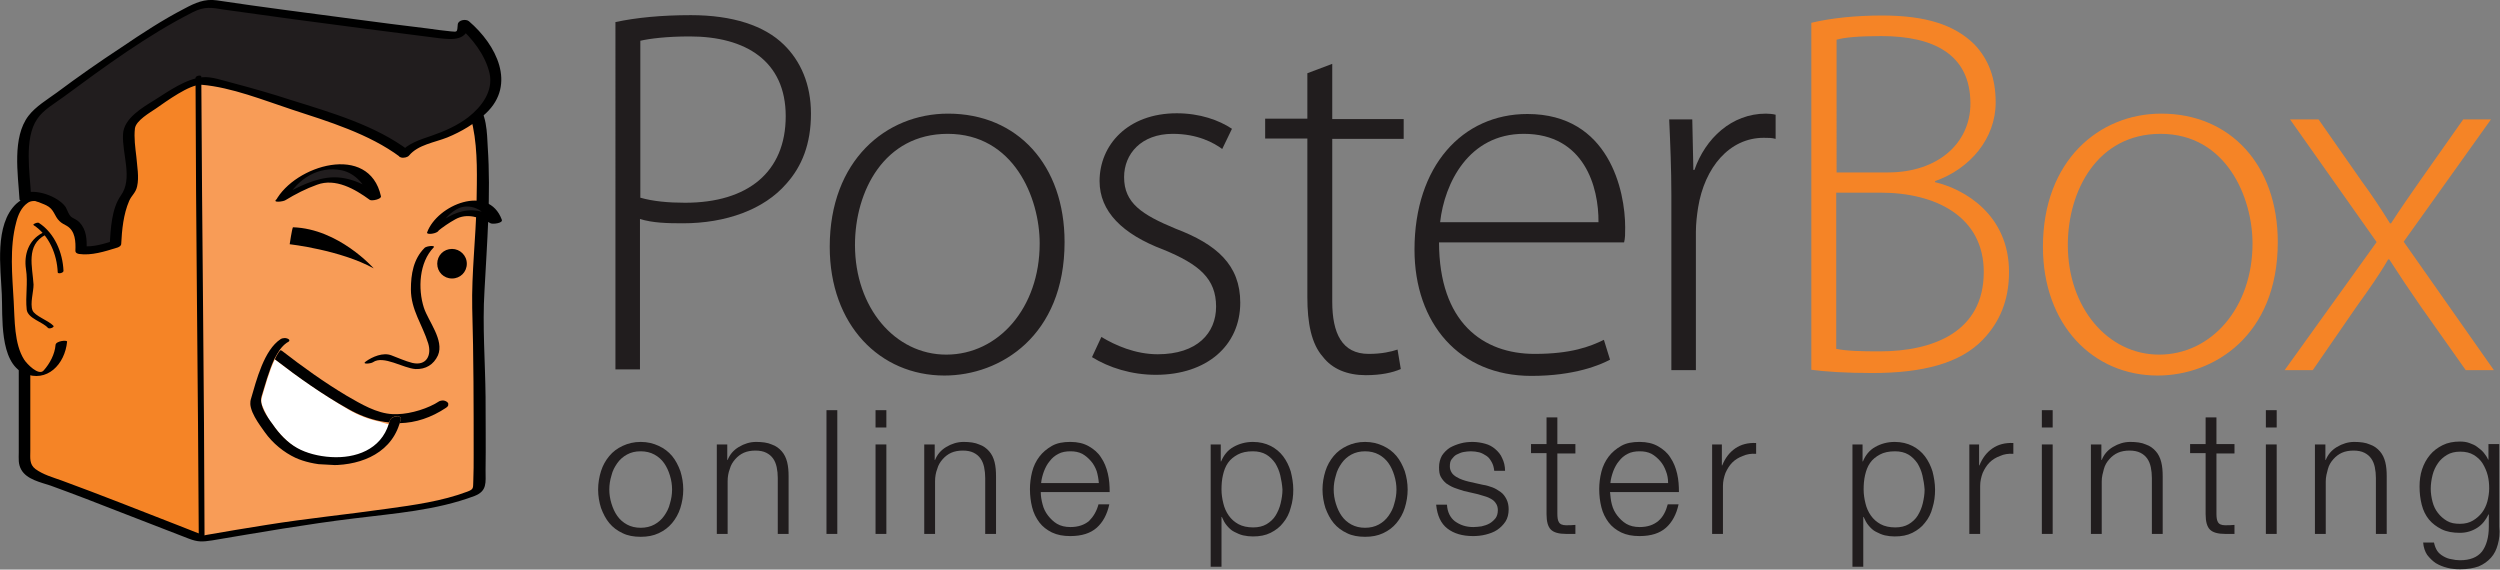 <?xml version="1.0" encoding="utf-8"?>
<!-- Generator: Adobe Illustrator 18.0.0, SVG Export Plug-In . SVG Version: 6.00 Build 0)  -->
<!DOCTYPE svg PUBLIC "-//W3C//DTD SVG 1.1//EN" "http://www.w3.org/Graphics/SVG/1.1/DTD/svg11.dtd">
<svg version="1.1" id="Layer_1" xmlns="http://www.w3.org/2000/svg" xmlns:xlink="http://www.w3.org/1999/xlink" x="0px" y="0px"
	 viewBox="0 0 693 157.9" enable-background="new 0 0 693 157.9" xml:space="preserve">
<rect x="0" y="0" width="693" height="157.9" fill="#808080" stroke="none"/>
<path fill="#F89C57" d="M55.5,19.9c0,0-0.7,129.5,0.3,129.5c3.2-0.5,32.1-5.2,34.7-5.5c2.6-0.2,40.5-4.3,42.3-9.3
	c0.9-3.7,0.2-41.6,0-45.5c-0.2-3.9,0.4-28.9,1.1-32.1c0.6-3.2-0.1-25.7-3.5-27.8C126.9,27.3,55.5,19.9,55.5,19.9"/>
<path fill="#F58426" d="M55.8,149.4c0,0-0.5-36.8-0.5-55c0-18.2,0-82.4,0-82.4L12.8,44.7c0,0-5.2,9.3-5.2,9.9
	c0,0.6-0.4,9.2-0.8,10.8c-0.5,1.5,0.6,64.1,0.6,64.1s7.1,5,10.6,5.6C21.5,135.8,55.8,149.4,55.8,149.4"/>
<path d="M5.2,65.6c0,19.9,0,39.9,0,59.8c0,1.8-0.2,3.2,0.7,4.8c1.5,2.7,5.4,3.5,8.1,4.4c6.6,2.4,13.1,4.9,19.7,7.5
	c6.2,2.4,12.4,4.8,18.6,7.2c2.6,1,3.8,0.9,6.5,0.5c13.1-2.2,26.2-4.5,39.4-6.1c11.2-1.4,22.6-2.2,33.3-6.2c3.6-1.4,3.1-3.7,3.1-7.1
	c0.1-6.8,0-13.6,0-20.4c-0.1-9.8-0.9-19.7-0.3-29.4c0.7-13.3,1.8-26.6,0.9-39.9c-0.2-3.5-0.2-9.9-3.5-12.1c-3-2-7.8-2.5-11.2-3.3
	c-14.3-3.5-28.8-6.2-43.2-9c-5.3-1-10.7-2-16-3c-1.9-0.4-4-1.2-5.7,0.2C44.2,22.2,32.9,31,21.6,39.9C17,43.4,12.4,47,7.8,50.6
	c-1.3,1-1.1,3-1.3,4.5C6.1,58.6,5.7,62.1,5.2,65.6c-0.2,1.3,3.1,0.7,3.2-0.4c0.4-3.2,0.8-6.4,1.2-9.7c0.2-1.5,0.4-2.9,0.6-4.4
	c-0.1,0.6-0.2,0.3,0.5-0.2c5.1-4,10.3-8,15.4-12c10.7-8.4,21.4-16.8,32.2-25.2c-0.8,0.2-1.5,0.4-2.3,0.6c22.9,4.2,46.1,8,68.5,14.2
	c4.2,1.2,5.7,2,6.6,6.6c1.4,6.9,1.1,14.3,1,21.3c-0.2,9.6-1.4,19.3-1.2,29c0.4,13.6,0.4,27.1,0.4,40.7c0,2.4,0,4.8-0.1,7.2
	c-0.1,2,0.2,2.3-1.7,3c-6.9,2.6-14.7,3.7-22,4.7c-11.2,1.6-22.4,2.7-33.6,4.5c-5.6,0.9-11.2,1.8-16.8,2.8c-2.1,0.4,0.8,0.6-0.9,0
	c-2.2-0.9-4.4-1.7-6.6-2.6c-10.8-4.2-21.6-8.5-32.5-12.5c-2.5-0.9-5.1-1.6-7.3-3.2c-1.7-1.3-1.4-3.1-1.4-5c0-2,0-4.1,0-6.1
	c0-17.9,0-35.8,0-53.7C8.4,63.9,5.2,64.5,5.2,65.6"/>
<path d="M103.4,100.4c2.9-2,8.4,1.7,11.8,1.9c2.8,0.1,5-1.2,6.2-3.8c1.8-4.2-2.7-9.5-3.9-13.2c-1.7-5.3-1.3-12.6,2.7-16.7
	c0.6-0.7-2-0.4-2.5,0.1c-3.1,3.1-3.8,7.3-3.8,11.5c0,5.7,3.2,9.8,4.8,15c1,3.3-0.5,6.3-4.4,5.4c-2-0.5-3.9-1.4-5.8-2.1
	c-2.3-0.9-5.3,0.4-7.1,1.7C100.1,101.1,102.9,100.8,103.4,100.4"/>
<path fill="#F58426" d="M16.8,57.2c0,0-3.7-2.2-6.5-2.3C4.8,54.8,1.1,60,1.9,76.7c0.8,16.7,0.6,26.8,9.7,27c2.6-0.2,5.4-6.3,5.4-8.5
	"/>
<path d="M18.3,56.7c-4.1-2.3-9.9-3.8-13.8-0.2c-6.1,5.8-4.3,17.8-4,25.1c0.3,5.9-0.8,18.8,6.2,21.9c6.3,2.7,11.3-2.5,11.9-8.8
	c0-0.5-3.1-0.2-3.2,0.9c-0.2,2.6-1.6,5.2-3.3,7.1c-1.4,1.6-4.7-1.9-5.4-3c-2.8-4.4-2.6-11.1-2.9-16.1c-0.4-7.3-1.2-14.9,0.7-22
	c0.5-2,1.4-4.1,3.1-5.3c2-1.6,5.8,0.5,7.7,1.6C16.1,58.3,18.8,57,18.3,56.7"/>
<path d="M103.6,74.4c0,0-9.7-11-22.4-11.4c-0.3,0.6-0.9,4.7-0.9,4.7S94.4,69.3,103.6,74.4"/>
<path d="M129.4,73.1c0,2.3-1.8,4.1-4.1,4.1c-2.3,0-4.1-1.8-4.1-4.1c0-2.3,1.8-4.1,4.1-4.1C127.5,69,129.4,70.8,129.4,73.1"/>
<path fill="#211D1E" d="M77.9,55.5c0,0,9.8-6.1,15-5.6c5.2,0.5,11.1,5,11.1,5s-1.7-8.6-11.5-8.6C82.6,46.3,77.9,55.5,77.9,55.5"/>
<path d="M79.1,55.5c2.8-1.7,5.7-3.2,8.8-4.3c5.1-1.9,10.5,1.2,14.6,4.2c0.5,0.4,3.3-0.2,3.1-1c-3.3-14.9-23.9-8.6-29.2,1.3
	c-0.2,0.4,2.7,0.2,3.1-0.6c3-5.5,8.8-9.2,15.2-7.9c3.8,0.8,6.9,4.3,7.7,8c1-0.3,2.1-0.6,3.1-1c-4.3-3.2-9.4-5.7-14.9-4.9
	c-4.9,0.7-9.8,3.4-13.9,5.9C75.3,56.3,78.5,55.9,79.1,55.5"/>
<path fill="#211D1E" d="M120,64c0,0,6-5,9.6-5.1c3.6-0.1,7.9,2.4,7.9,2.4s-2-5.7-8.6-4.8C122.3,57.4,120,64,120,64"/>
<path d="M121.2,64.2c1.6-1.3,3.2-2.4,5-3.4c3.2-1.8,6.8-0.6,9.8,1.1c0.5,0.3,3.5,0,3.1-1c-3.7-10-17.9-4.1-20.7,3.5
	c-0.3,0.8,2.8,0.4,3.2-0.5c0.9-2.5,2.7-4.6,5-5.9c3.5-2,8,0.2,9.3,3.8c1-0.3,2.1-0.7,3.1-1c-3.4-1.8-7.1-3.1-10.9-2.2
	c-3.4,0.8-6.7,3.2-9.3,5.4C117.4,65,120.6,64.7,121.2,64.2"/>
<path fill="#211D1E" d="M112.1,42.8c0,0,2-2.6,6.3-3.8c4.4-1.2,26.8-8.9,16.5-25c-2.4-4.2-6.3-7.5-6.3-7.5s-0.3,3.4-2.3,3.4
	c-2,0-62.9-8-68.3-9c-5.4-1-47,28.9-48.4,30.9c-1.4,2-3.8,3.2-2.6,22.8c1-0.8,9.7,0.4,10.9,5.9c1,1.2,5.2,1.2,4.6,8.7
	c2.2,0.6,9.5-1.6,9.5-1.6s0.6-11.5,3.4-13.7c2.8-2.2-0.4-14.3,0.4-18.2c0.8-4,16.5-12.9,20.2-13.3C58.2,22.1,100.2,33.4,112.1,42.8"
	/>
<path d="M113.4,43.1c2.5-3,7.1-3.6,10.6-5c3.9-1.6,7.6-3.8,10.7-6.7c8.5-8,2.9-19-4.7-25.5c-0.8-0.7-2.9-0.4-3.1,0.8
	c-0.2,2.2,0,2.2-1.9,2c-2.1-0.2-4.3-0.5-6.4-0.8c-6.8-0.8-13.6-1.7-20.4-2.6C85.5,3.6,72.7,2,60.1,0.1c-3.4-0.5-6,0.7-9,2.3
	c-6,3.1-11.8,6.9-17.4,10.7c-6.1,4-12.1,8.2-18,12.6c-2.6,1.9-5.8,3.8-7.8,6.4c-4.6,6-2.9,16.2-2.5,23.1c0.1,0.9,1.8,0.6,2.3,0.4
	c1.1-0.6,4.1,0.9,5.1,1.3c2.3,1.1,2.2,3,3.7,4.4c0.6,0.6,1.3,0.9,2,1.3c2.4,1.4,2.5,4.4,2.4,6.9c0,0.6,0.5,0.8,1,0.9
	c3.4,0.5,7.2-0.7,10.4-1.7c0.5-0.1,1.3-0.5,1.3-1.1c0.2-3.9,0.6-8.2,2.2-11.9c0.7-1.6,1.8-2.2,2.2-4c0.6-2.6,0-5.6-0.2-8.2
	c-0.3-2.6-0.7-5.3-0.4-7.9c0.3-2.2,4.2-4.4,5.8-5.5c2.9-2,9.4-6.8,12.7-6.6c8.3,0.7,17.2,4.3,25.1,6.9c10.1,3.3,21.3,6.7,29.9,13.1
	c1,0.8,3.9-0.7,2.5-1.7c-9.2-7-21.6-10.6-32.5-14c-5.5-1.8-11.1-3.4-16.8-4.9c-2.4-0.6-5.4-1.7-7.9-1.5c-4.6,0.4-9.5,3.9-13.3,6.3
	c-3.4,2.1-8.6,5.1-8.8,9.5c-0.3,5.5,2.8,12.3-0.6,17c-2.6,3.7-2.8,9.2-3.1,13.6c0.4-0.4,0.9-0.7,1.3-1.1c-2.7,0.8-5.9,1.9-8.7,1.5
	c0.3,0.3,0.7,0.6,1,0.9c0.1-2.7,0-5.4-2-7.5c-0.6-0.6-1.3-0.9-2-1.3c-0.9-0.5-1.3-2-1.8-2.9c-2.1-3-8.5-5.3-11.9-3.7
	c0.8,0.1,1.5,0.3,2.3,0.4c-0.3-6-2-15.7,1.7-21.1c1.7-2.6,5-4.4,7.4-6.2c11.4-8.4,23.1-17,35.7-23.4c3.4-1.7,5.2-1.3,8.9-0.7
	c6.3,0.9,12.5,1.7,18.8,2.6c13.6,1.8,27.1,3.6,40.7,5.3c3.7,0.4,7.8,0.8,8.3-4.2c-1,0.3-2.1,0.5-3.1,0.8c3.9,3.4,7.5,8,8.7,13.1
	c1.1,5-2.2,9.3-5.9,12.2c-3,2.3-6.6,3.9-10.1,5.1c-3.2,1.1-6.6,2.1-8.9,4.8C109.6,43.9,112.6,44.1,113.4,43.1"/>
<g>
	<defs>
		<polyline id="SVGID_1_" points="68.8,127.6 70.1,93.2 124.9,96.2 123.5,130.6 68.8,127.6 		"/>
	</defs>
	<clipPath id="SVGID_2_">
		<use xlink:href="#SVGID_1_"  overflow="visible"/>
	</clipPath>
	<path clip-path="url(#SVGID_2_)" fill="#FFFFFF" d="M111,117.2l-0.2,0.1l-0.1,0.2C110.9,117.3,111,117.2,111,117.2 M76.2,99.6
		c-1.6,3.3-2.7,7.5-3.6,10.5c-0.2,0.7-0.2,1.4,0,2.1c0.4,0.9,0.9,2.1,1.8,3.8c0.4,0.6,0.8,1.2,1.2,1.7c1.9,2.7,4.2,5.1,6.9,6.7
		c2.5,1.4,5.9,2.3,9.4,2.5c6.7,0.4,13.8-2,16-9.3c-0.8-0.1-1.7-0.4-2.6-0.7c-2.9-0.6-5.8-1.7-8.6-3.3
		C89.6,109.4,82.8,104.7,76.2,99.6"/>
	<path clip-path="url(#SVGID_2_)" d="M77.7,97.1c-0.6,0.7-1.1,1.6-1.5,2.5c6.6,5.1,13.4,9.9,20.4,13.8c2.8,1.6,5.7,2.7,8.6,3.3
		c0.9,0.2,1.8,0.3,2.7,0.4c0.1-0.2,0.1-0.4,0.2-0.6c0.2-0.7,1.3-1.2,2.1-1.1c0.6,0,1,0.3,0.9,0.9c-0.1,0.3-0.2,0.6-0.3,1
		c4.4-0.1,8.7-1.5,12.9-4.3c1.3-0.9,0.3-1.9-0.9-2c-0.4,0-0.7,0.1-1,0.2c-3,2-7.8,3.5-11.6,3.6c-0.5,0-0.9,0-1.3,0
		c-4.5-0.2-8.8-2.8-12.8-5.1c-6.2-3.7-12.2-8-18-12.5C78,97.2,77.9,97.1,77.7,97.1"/>
	<path clip-path="url(#SVGID_2_)" d="M79,93.7c-0.4,0-0.9,0.1-1.2,0.3c-4.6,3-6.7,11.3-8.3,16.8c-0.8,2.8,2.5,7,3.9,9
		c2.2,3.1,5.3,5.6,8.5,7.1c2.4,1.1,5.5,1.8,8.7,2c8.1,0.4,17.3-2.5,20.1-11.3l0.1-0.2l0-0.1c0.1-0.3,0.2-0.6,0.3-1
		c0.1-0.6-0.3-0.8-0.9-0.9c-0.8,0-1.9,0.4-2.1,1.1c0,0.2-0.1,0.4-0.2,0.6c0,0.1-0.1,0.2-0.1,0.3c-2.2,7.3-9.3,9.7-16,9.3
		c-3.5-0.2-6.9-1.1-9.4-2.5c-2.7-1.5-5-3.9-6.9-6.7c-0.4-0.5-0.8-1.1-1.2-1.7c-0.8-1.2-1.5-2.5-1.8-3.8c-0.2-0.7-0.2-1.4,0-2.1
		c0.9-2.9,2-7.1,3.6-10.5c0.5-0.9,1-1.8,1.5-2.5c0.6-0.8,1.2-1.4,1.9-1.9C80.9,94.4,80,93.8,79,93.7"/>
</g>
<path fill="#211D1E" d="M55,21.4c0,0,0.3,87.3,0.5,90.4c0.3,3.1,0.4,37.6,0.4,37.6"/>
<path d="M54.2,21.6c0.1,42.5,0.7,85,0.9,127.5c0,0.2,0,0.3,0,0.5c0,0.5,1.6,0.2,1.6-0.4c-0.1-42.6-0.7-85.2-0.9-127.8l0-0.2
	C55.7,20.7,54.2,21,54.2,21.6"/>
<path fill="#F58426" d="M16.8,75.3c0,0-0.4-9.4-6.8-13.2"/>
<path d="M17.6,75.1c-0.2-5.1-2.5-10.5-6.8-13.3c-0.4-0.3-1.9,0.4-1.5,0.6c4.3,2.8,6.5,8.1,6.7,13.1C16,76,17.6,75.7,17.6,75.1"/>
<path fill="#F58426" d="M12.2,64.9c0,0-5.7,2.8-4.2,9.5c1.5,6.8-0.7,11.8,0.7,12.5c1.5,0.7,4.4,2.4,5.3,3.7"/>
<path d="M11.7,64.6c-3.8,2-5.1,6-4.5,10c0.6,3.8-0.2,7.5,0.2,11.2c0.3,2.5,4.4,3.4,5.9,5.1c0.4,0.4,1.9-0.2,1.5-0.6
	C13.4,88.8,9.6,87.6,9,86c-0.7-1.9,0.3-5.1,0.3-7.1C9,73.9,7.1,68,12.6,65.1C13.6,64.6,12.2,64.4,11.7,64.6"/>
<g>
	<path fill="#211D1E" d="M170.7,6.1c5.6-1.2,12.6-1.9,20.8-1.9c11.6,0,20.4,2.9,25.8,8.2c4.6,4.5,7.5,10.9,7.5,19.1
		c0,8.4-2.5,14.6-6.8,19.4c-6.2,7.2-16.8,11-28.7,11c-4.3,0-8.4-0.1-11.9-1.2v41.7h-6.8V6.1z M177.5,54.8c3.5,1,7.7,1.4,12.4,1.4
		c17.4,0,27.9-8.5,27.9-24c0-15.3-11.1-22.1-26.6-22.1c-6.4,0-11.1,0.6-13.7,1.2V54.8z"/>
	<path fill="#211D1E" d="M295.1,67.1c0,26-17.8,37-33.3,37c-17.9,0-31.8-14-31.8-35.7c0-23.9,15.6-36.9,32.8-36.9
		C282.1,31.5,295.1,45.8,295.1,67.1z M237,67.9c0,17.4,11.1,30.4,25.3,30.4c14.5,0,25.9-13,25.9-30.8c0-12.7-7.2-30.4-25.5-30.4
		C245.1,37.1,237,53,237,67.9z"/>
	<path fill="#211D1E" d="M305.3,93.4c3.8,2.3,9.4,4.8,15.6,4.8c11,0,16.2-5.9,16.2-13.2c0-7.7-4.6-11.7-14.6-15.8
		c-11.4-4.3-17.7-10.6-17.7-19c0-10,7.8-18.8,21.4-18.8c6.4,0,11.7,1.9,15.3,4.3l-2.7,5.6c-2.3-1.7-6.8-4.2-13.7-4.2
		c-8.8,0-13.5,5.6-13.5,12c0,7.2,4.9,10.4,14.3,14.3c11.3,4.3,17.9,10,17.9,20.5c0,11.9-9.3,20-23.4,20c-6.8,0-13-2-17.7-4.9
		L305.3,93.4z"/>
	<path fill="#211D1E" d="M369.3,17.7v15.3h19.8v5.5h-19.8v45.1c0,8.8,2.7,14.5,10.1,14.5c3.6,0,6.2-0.6,8-1.2l0.9,5.4
		c-2.3,1-5.5,1.7-9.7,1.7c-5.1,0-9.3-1.7-11.9-5.1c-3.2-3.6-4.3-9.4-4.3-16.5v-44h-11.7v-5.5h11.7V20.3L369.3,17.7z"/>
	<path fill="#211D1E" d="M398.9,67.1c0,22.3,12.2,31,26.5,31c10.1,0,15.3-2,19.2-3.9l1.7,5.5c-2.6,1.4-9.7,4.5-21.8,4.5
		c-20,0-32.4-14.6-32.4-35c0-23.2,13.3-37.6,31.3-37.6c22.7,0,27.1,21.4,27.1,31.4c0,1.9,0,3-0.3,4.2H398.9z M443.1,61.6
		c0.1-9.7-3.9-24.5-20.7-24.5c-15.3,0-22,13.7-23.2,24.5H443.1z"/>
	<path fill="#211D1E" d="M463.3,53.9c0-6.9-0.3-14.2-0.6-20.8h6.4l0.3,14h0.3c3-8.7,10.3-15.6,19.8-15.6c0.9,0,1.9,0.1,2.7,0.3v6.7
		c-1-0.3-2-0.3-3.3-0.3c-9.5,0-16.4,8.2-18.2,19.4c-0.3,2-0.6,4.3-0.6,6.7v38.3h-6.8V53.9z"/>
	<path fill="#F58426" d="M502.2,6.3c5.4-1.3,12.3-2,19.5-2c12.2,0,20.1,2.6,25.6,8c3.9,4.1,5.9,9.3,5.9,16.1
		c0,10-7.1,18.4-16.8,21.8v0.3c8.1,1.9,20.5,9,20.5,24.9c0,8-2.7,14-7.2,18.7c-6.4,6.7-16.9,9.3-30.7,9.3c-7.5,0-13.2-0.4-16.9-0.9
		V6.3z M509,47.8h14.3c14,0,22.9-8.2,22.9-19.1c0-13.7-10.3-18.7-24.7-18.7c-6.5,0-10.3,0.4-12.4,1V47.8z M509,96.7
		c2.9,0.6,6.9,0.7,12,0.7c14.9,0,28.9-5.4,28.9-22c0-15.3-13.2-22-28.7-22H509V96.7z"/>
	<path fill="#F58426" d="M631.4,67.1c0,26-17.8,37-33.3,37c-17.9,0-31.8-14-31.8-35.7c0-23.9,15.6-36.9,32.8-36.9
		C618.3,31.5,631.4,45.8,631.4,67.1z M573.2,67.9c0,17.4,11.1,30.4,25.3,30.4c14.5,0,25.9-13,25.9-30.8c0-12.7-7.2-30.4-25.5-30.4
		C581.3,37.1,573.2,53,573.2,67.9z"/>
	<path fill="#F58426" d="M642.7,33.1L654.5,50c3,4.1,5.4,7.7,8,11.9h0.3c2.7-4.2,5.4-8,8.1-11.9l11.9-16.9h7.7l-24.2,33.9l25,35.6
		h-7.8L671,84.9c-3-4.3-5.8-8.5-8.7-13h-0.3c-2.6,4.5-5.4,8.4-8.7,13l-12.2,17.7h-7.8l25.5-35.5l-24-34H642.7z"/>
</g>
<g>
	<path fill="#211D1E" d="M182.6,123.6c1.5,0.7,2.7,1.6,3.7,2.8c1,1.2,1.7,2.6,2.3,4.2c0.5,1.6,0.8,3.3,0.8,5.1
		c0,1.8-0.3,3.5-0.8,5.1c-0.5,1.6-1.3,3-2.3,4.2c-1,1.2-2.2,2.1-3.7,2.8c-1.5,0.7-3.1,1-5,1c-1.9,0-3.6-0.3-5-1
		c-1.5-0.7-2.7-1.6-3.7-2.8c-1-1.2-1.7-2.6-2.3-4.2c-0.5-1.6-0.8-3.3-0.8-5.1c0-1.8,0.3-3.5,0.8-5.1c0.5-1.6,1.3-3,2.3-4.2
		c1-1.2,2.2-2.1,3.7-2.8c1.5-0.7,3.1-1.1,5-1.1C179.5,122.5,181.1,122.9,182.6,123.6z M173.8,126c-1.1,0.6-2,1.4-2.7,2.4
		c-0.7,1-1.3,2.1-1.6,3.4c-0.4,1.3-0.6,2.6-0.6,3.9c0,1.3,0.2,2.6,0.6,3.9c0.4,1.3,0.9,2.4,1.6,3.4c0.7,1,1.6,1.8,2.7,2.4
		c1.1,0.6,2.4,0.9,3.8,0.9c1.4,0,2.7-0.3,3.8-0.9c1.1-0.6,2-1.4,2.7-2.4c0.7-1,1.3-2.1,1.6-3.4c0.4-1.3,0.6-2.6,0.6-3.9
		c0-1.3-0.2-2.6-0.6-3.9c-0.4-1.3-0.9-2.4-1.6-3.4c-0.7-1-1.6-1.8-2.7-2.4c-1.1-0.6-2.4-0.9-3.8-0.9
		C176.1,125.1,174.9,125.4,173.8,126z"/>
	<path fill="#211D1E" d="M201.6,123.2v4.3h0.1c0.6-1.5,1.6-2.7,3.1-3.6c1.5-0.9,3.1-1.4,4.8-1.4c1.7,0,3.2,0.2,4.3,0.7
		c1.2,0.4,2.1,1.1,2.8,1.9c0.7,0.8,1.2,1.8,1.5,3c0.3,1.2,0.4,2.5,0.4,4V148h-3v-15.5c0-1.1-0.1-2-0.3-3c-0.2-0.9-0.5-1.7-1-2.4
		c-0.5-0.7-1.1-1.2-1.9-1.6c-0.8-0.4-1.8-0.6-3-0.6c-1.2,0-2.3,0.2-3.2,0.6c-0.9,0.4-1.7,1-2.4,1.8c-0.7,0.8-1.2,1.6-1.5,2.7
		c-0.4,1-0.6,2.2-0.6,3.4V148h-3v-24.8H201.6z"/>
	<path fill="#211D1E" d="M232.1,113.7V148h-3v-34.3H232.1z"/>
	<path fill="#211D1E" d="M245.7,113.7v4.8h-3v-4.8H245.7z M245.7,123.2V148h-3v-24.8H245.7z"/>
	<path fill="#211D1E" d="M259.1,123.2v4.3h0.1c0.6-1.5,1.6-2.7,3.1-3.6c1.5-0.9,3.1-1.4,4.8-1.4c1.7,0,3.2,0.2,4.3,0.7
		c1.2,0.4,2.1,1.1,2.8,1.9c0.7,0.8,1.2,1.8,1.5,3c0.3,1.2,0.4,2.5,0.4,4V148h-3v-15.5c0-1.1-0.1-2-0.3-3c-0.2-0.9-0.5-1.7-1-2.4
		c-0.5-0.7-1.1-1.2-1.9-1.6c-0.8-0.4-1.8-0.6-3-0.6c-1.2,0-2.3,0.2-3.2,0.6c-0.9,0.4-1.7,1-2.4,1.8c-0.7,0.8-1.2,1.6-1.5,2.7
		c-0.4,1-0.6,2.2-0.6,3.4V148h-3v-24.8H259.1z"/>
	<path fill="#211D1E" d="M289,139.8c0.3,1.2,0.8,2.2,1.5,3.1c0.7,0.9,1.5,1.7,2.5,2.3c1,0.6,2.3,0.9,3.7,0.9c2.2,0,3.9-0.6,5.2-1.7
		c1.2-1.2,2.1-2.7,2.6-4.6h3c-0.6,2.8-1.8,5-3.5,6.5c-1.7,1.5-4.1,2.3-7.3,2.3c-2,0-3.6-0.3-5.1-1c-1.4-0.7-2.6-1.6-3.5-2.8
		c-0.9-1.2-1.6-2.6-2-4.2c-0.4-1.6-0.6-3.3-0.6-5c0-1.6,0.2-3.2,0.6-4.8c0.4-1.6,1.1-3,2-4.2c0.9-1.2,2.1-2.2,3.5-3
		c1.4-0.8,3.1-1.1,5.1-1.1c2,0,3.7,0.4,5.1,1.2c1.4,0.8,2.6,1.8,3.4,3.1c0.9,1.3,1.5,2.8,1.9,4.5c0.4,1.7,0.5,3.4,0.5,5.1h-19.1
		C288.5,137.5,288.7,138.7,289,139.8z M304,130.6c-0.4-1.1-0.9-2-1.6-2.8c-0.7-0.8-1.5-1.5-2.4-2c-1-0.5-2-0.7-3.3-0.7
		c-1.2,0-2.4,0.2-3.3,0.7c-1,0.5-1.8,1.2-2.4,2c-0.7,0.8-1.2,1.8-1.6,2.8c-0.4,1.1-0.7,2.2-0.8,3.3h16
		C304.5,132.7,304.3,131.6,304,130.6z"/>
	<path fill="#211D1E" d="M338.4,123.2v4.7h0.1c0.7-1.7,1.8-3.1,3.4-4c1.6-0.9,3.4-1.4,5.4-1.4c1.9,0,3.5,0.4,4.9,1.1
		c1.4,0.7,2.6,1.7,3.5,2.9c0.9,1.2,1.6,2.6,2.1,4.2c0.4,1.6,0.7,3.3,0.7,5c0,1.8-0.2,3.4-0.7,5c-0.4,1.6-1.1,3-2.1,4.2
		c-0.9,1.2-2.1,2.1-3.5,2.8c-1.4,0.7-3,1-4.9,1c-0.9,0-1.8-0.1-2.7-0.3c-0.9-0.2-1.7-0.6-2.5-1c-0.8-0.4-1.4-1-2-1.7
		c-0.6-0.7-1-1.5-1.4-2.4h-0.1v13.8h-3v-33.9H338.4z M354.9,131.8c-0.3-1.3-0.8-2.4-1.4-3.4c-0.7-1-1.5-1.8-2.5-2.4
		c-1-0.6-2.3-0.9-3.7-0.9c-1.7,0-3.1,0.3-4.2,0.9c-1.1,0.6-2,1.3-2.7,2.3c-0.7,1-1.1,2.1-1.4,3.4c-0.3,1.3-0.4,2.6-0.4,4
		c0,1.3,0.2,2.6,0.5,3.8c0.3,1.3,0.8,2.4,1.5,3.4c0.7,1,1.6,1.8,2.7,2.4c1.1,0.6,2.5,0.9,4.1,0.9c1.4,0,2.7-0.3,3.7-0.9
		s1.9-1.4,2.5-2.4s1.1-2.1,1.4-3.4c0.3-1.3,0.5-2.5,0.5-3.8C355.4,134.3,355.2,133.1,354.9,131.8z"/>
	<path fill="#211D1E" d="M383.4,123.6c1.5,0.7,2.7,1.6,3.7,2.8c1,1.2,1.7,2.6,2.3,4.2c0.5,1.6,0.8,3.3,0.8,5.1
		c0,1.8-0.3,3.5-0.8,5.1c-0.5,1.6-1.3,3-2.3,4.2c-1,1.2-2.2,2.1-3.7,2.8c-1.5,0.7-3.1,1-5,1c-1.9,0-3.6-0.3-5-1
		c-1.5-0.7-2.7-1.6-3.7-2.8c-1-1.2-1.7-2.6-2.3-4.2c-0.5-1.6-0.8-3.3-0.8-5.1c0-1.8,0.3-3.5,0.8-5.1c0.5-1.6,1.3-3,2.3-4.2
		c1-1.2,2.2-2.1,3.7-2.8c1.5-0.7,3.1-1.1,5-1.1C380.3,122.5,381.9,122.9,383.4,123.6z M374.6,126c-1.1,0.6-2,1.4-2.7,2.4
		c-0.7,1-1.3,2.1-1.6,3.4c-0.4,1.3-0.6,2.6-0.6,3.9c0,1.3,0.2,2.6,0.6,3.9c0.4,1.3,0.9,2.4,1.6,3.4c0.7,1,1.6,1.8,2.7,2.4
		c1.1,0.6,2.4,0.9,3.8,0.9s2.7-0.3,3.8-0.9c1.1-0.6,2-1.4,2.7-2.4c0.7-1,1.3-2.1,1.6-3.4c0.4-1.3,0.6-2.6,0.6-3.9
		c0-1.3-0.2-2.6-0.6-3.9c-0.4-1.3-0.9-2.4-1.6-3.4c-0.7-1-1.6-1.8-2.7-2.4c-1.1-0.6-2.4-0.9-3.8-0.9S375.7,125.4,374.6,126z"/>
	<path fill="#211D1E" d="M413.5,128.1c-0.4-0.7-0.8-1.3-1.4-1.7c-0.6-0.4-1.3-0.8-2-1c-0.8-0.2-1.6-0.3-2.4-0.3
		c-0.7,0-1.4,0.1-2,0.2s-1.3,0.4-1.9,0.7c-0.6,0.3-1,0.8-1.4,1.3c-0.4,0.5-0.5,1.2-0.5,2c0,0.7,0.2,1.2,0.5,1.7
		c0.3,0.5,0.8,0.9,1.3,1.2c0.5,0.3,1.1,0.6,1.7,0.8c0.6,0.2,1.2,0.4,1.7,0.5l4,0.9c0.9,0.1,1.7,0.4,2.6,0.7c0.8,0.3,1.6,0.8,2.3,1.3
		c0.7,0.5,1.2,1.2,1.6,2c0.4,0.8,0.6,1.7,0.6,2.8c0,1.3-0.3,2.5-0.9,3.4c-0.6,0.9-1.4,1.7-2.3,2.3c-0.9,0.6-2,1-3.2,1.3
		c-1.2,0.3-2.4,0.4-3.5,0.4c-2.9,0-5.3-0.7-7.1-2.1c-1.8-1.4-2.8-3.6-3.1-6.6h3c0.1,2,0.9,3.6,2.2,4.6c1.4,1,3,1.6,5.1,1.6
		c0.7,0,1.5-0.1,2.3-0.2c0.8-0.2,1.5-0.4,2.2-0.8c0.7-0.4,1.2-0.9,1.7-1.5c0.4-0.6,0.6-1.3,0.6-2.2c0-0.7-0.2-1.4-0.5-1.8
		c-0.3-0.5-0.7-0.9-1.2-1.2c-0.5-0.3-1.1-0.6-1.8-0.8c-0.7-0.2-1.3-0.4-2-0.6l-3.9-0.9c-1-0.3-1.9-0.6-2.7-0.9
		c-0.8-0.3-1.6-0.8-2.2-1.2c-0.6-0.5-1.1-1.1-1.5-1.8c-0.4-0.7-0.5-1.6-0.5-2.7c0-1.2,0.3-2.3,0.8-3.2c0.6-0.9,1.3-1.6,2.2-2.2
		c0.9-0.5,1.9-0.9,3-1.2c1.1-0.3,2.2-0.4,3.3-0.4c1.2,0,2.4,0.2,3.5,0.5s2,0.8,2.8,1.5c0.8,0.7,1.5,1.5,1.9,2.5
		c0.5,1,0.8,2.2,0.8,3.5h-3C414.1,129.6,413.9,128.8,413.5,128.1z"/>
	<path fill="#211D1E" d="M436.7,123.2v2.5h-5v16.7c0,1,0.1,1.8,0.4,2.3c0.3,0.6,1,0.9,2,0.9c0.9,0,1.7,0,2.6-0.1v2.5
		c-0.4,0-0.9,0-1.3,0c-0.4,0-0.9,0-1.3,0c-2,0-3.4-0.4-4.2-1.2c-0.8-0.8-1.2-2.2-1.2-4.3v-16.9h-4.3v-2.5h4.3v-7.4h3v7.4H436.7z"/>
	<path fill="#211D1E" d="M446.8,139.8c0.3,1.2,0.8,2.2,1.5,3.1c0.7,0.9,1.5,1.7,2.5,2.3c1,0.6,2.3,0.9,3.7,0.9
		c2.2,0,3.9-0.6,5.2-1.7s2.1-2.7,2.6-4.6h3c-0.6,2.8-1.8,5-3.5,6.5c-1.7,1.5-4.1,2.3-7.3,2.3c-2,0-3.6-0.3-5.1-1
		c-1.4-0.7-2.6-1.6-3.5-2.8c-0.9-1.2-1.6-2.6-2-4.2c-0.4-1.6-0.6-3.3-0.6-5c0-1.6,0.2-3.2,0.6-4.8c0.4-1.6,1.1-3,2-4.2
		c0.9-1.2,2.1-2.2,3.5-3c1.4-0.8,3.1-1.1,5.1-1.1c2,0,3.7,0.4,5.1,1.2c1.4,0.8,2.6,1.8,3.4,3.1c0.9,1.3,1.5,2.8,1.9,4.5
		c0.4,1.7,0.5,3.4,0.5,5.1h-19.1C446.4,137.5,446.5,138.7,446.8,139.8z M461.8,130.6c-0.4-1.1-0.9-2-1.6-2.8c-0.7-0.8-1.5-1.5-2.4-2
		c-1-0.5-2-0.7-3.3-0.7c-1.2,0-2.4,0.2-3.3,0.7c-1,0.5-1.8,1.2-2.4,2c-0.7,0.8-1.2,1.8-1.6,2.8c-0.4,1.1-0.7,2.2-0.8,3.3h16
		C462.4,132.7,462.2,131.6,461.8,130.6z"/>
	<path fill="#211D1E" d="M477.3,123.2v5.8h0.1c0.8-2,2-3.6,3.6-4.7c1.6-1.1,3.5-1.6,5.8-1.5v3c-1.4-0.1-2.6,0.1-3.7,0.6
		c-1.1,0.4-2.1,1-2.9,1.8c-0.8,0.8-1.4,1.8-1.9,2.9c-0.4,1.1-0.7,2.3-0.7,3.6V148h-3v-24.8H477.3z"/>
	<path fill="#211D1E" d="M516.3,123.2v4.7h0.1c0.7-1.7,1.8-3.1,3.4-4c1.6-0.9,3.4-1.4,5.4-1.4c1.9,0,3.5,0.4,4.9,1.1
		c1.4,0.7,2.6,1.7,3.5,2.9c0.9,1.2,1.6,2.6,2.1,4.2c0.4,1.6,0.7,3.3,0.7,5c0,1.8-0.2,3.4-0.7,5c-0.4,1.6-1.1,3-2.1,4.2
		c-0.9,1.2-2.1,2.1-3.5,2.8c-1.4,0.7-3,1-4.9,1c-0.9,0-1.8-0.1-2.7-0.3c-0.9-0.2-1.7-0.6-2.5-1c-0.8-0.4-1.4-1-2-1.7
		c-0.6-0.7-1-1.5-1.4-2.4h-0.1v13.8h-3v-33.9H516.3z M532.9,131.8c-0.3-1.3-0.8-2.4-1.4-3.4c-0.7-1-1.5-1.8-2.5-2.4
		c-1-0.6-2.3-0.9-3.7-0.9c-1.7,0-3.1,0.3-4.2,0.9c-1.1,0.6-2,1.3-2.7,2.3c-0.7,1-1.1,2.1-1.4,3.4c-0.3,1.3-0.4,2.6-0.4,4
		c0,1.3,0.2,2.6,0.5,3.8c0.3,1.3,0.8,2.4,1.5,3.4c0.7,1,1.6,1.8,2.7,2.4c1.1,0.6,2.5,0.9,4.1,0.9c1.4,0,2.7-0.3,3.7-0.9
		s1.9-1.4,2.5-2.4s1.1-2.1,1.4-3.4c0.3-1.3,0.5-2.5,0.5-3.8C533.4,134.3,533.2,133.1,532.9,131.8z"/>
	<path fill="#211D1E" d="M548.6,123.2v5.8h0.1c0.8-2,2-3.6,3.6-4.7c1.6-1.1,3.5-1.6,5.8-1.5v3c-1.4-0.1-2.6,0.1-3.7,0.6
		c-1.1,0.4-2.1,1-2.9,1.8c-0.8,0.8-1.4,1.8-1.9,2.9c-0.4,1.1-0.7,2.3-0.7,3.6V148h-3v-24.8H548.6z"/>
	<path fill="#211D1E" d="M569,113.7v4.8h-3v-4.8H569z M569,123.2V148h-3v-24.8H569z"/>
	<path fill="#211D1E" d="M582.5,123.2v4.3h0.1c0.6-1.5,1.6-2.7,3.1-3.6c1.5-0.9,3.1-1.4,4.8-1.4c1.7,0,3.2,0.2,4.3,0.7
		c1.2,0.4,2.1,1.1,2.8,1.9c0.7,0.8,1.2,1.8,1.5,3c0.3,1.2,0.4,2.5,0.4,4V148h-3v-15.5c0-1.1-0.1-2-0.3-3c-0.2-0.9-0.5-1.7-1-2.4
		c-0.5-0.7-1.1-1.2-1.9-1.6c-0.8-0.4-1.8-0.6-3-0.6c-1.2,0-2.3,0.2-3.2,0.6s-1.7,1-2.4,1.8c-0.7,0.8-1.2,1.6-1.5,2.7
		s-0.6,2.2-0.6,3.4V148h-3v-24.8H582.5z"/>
	<path fill="#211D1E" d="M619.4,123.2v2.5h-5v16.7c0,1,0.1,1.8,0.4,2.3c0.3,0.6,1,0.9,2,0.9c0.9,0,1.7,0,2.6-0.1v2.5
		c-0.4,0-0.9,0-1.3,0c-0.4,0-0.9,0-1.3,0c-2,0-3.4-0.4-4.2-1.2c-0.8-0.8-1.2-2.2-1.2-4.3v-16.9h-4.3v-2.5h4.3v-7.4h3v7.4H619.4z"/>
	<path fill="#211D1E" d="M631.1,113.7v4.8h-3v-4.8H631.1z M631.1,123.2V148h-3v-24.8H631.1z"/>
	<path fill="#211D1E" d="M644.6,123.2v4.3h0.1c0.6-1.5,1.6-2.7,3.1-3.6c1.5-0.9,3.1-1.4,4.8-1.4c1.7,0,3.2,0.2,4.3,0.7
		c1.2,0.4,2.1,1.1,2.8,1.9c0.7,0.8,1.2,1.8,1.5,3c0.3,1.2,0.4,2.5,0.4,4V148h-3v-15.5c0-1.1-0.1-2-0.3-3c-0.2-0.9-0.5-1.7-1-2.4
		c-0.5-0.7-1.1-1.2-1.9-1.6c-0.8-0.4-1.8-0.6-3-0.6c-1.2,0-2.3,0.2-3.2,0.6s-1.7,1-2.4,1.8c-0.7,0.8-1.2,1.6-1.5,2.7
		s-0.6,2.2-0.6,3.4V148h-3v-24.8H644.6z"/>
	<path fill="#211D1E" d="M692.4,150.9c-0.4,1.5-1,2.7-1.9,3.7s-2,1.8-3.4,2.4c-1.4,0.5-3.1,0.8-5.1,0.8c-1.2,0-2.5-0.1-3.6-0.4
		c-1.2-0.3-2.2-0.7-3.2-1.3c-0.9-0.6-1.7-1.4-2.4-2.3c-0.6-0.9-1-2.1-1.1-3.4h3c0.2,0.9,0.5,1.7,0.9,2.3s1,1.1,1.7,1.5
		c0.7,0.4,1.4,0.7,2.2,0.8c0.8,0.2,1.6,0.3,2.4,0.3c2.8,0,4.8-0.8,6.1-2.4c1.2-1.6,1.9-3.9,1.9-6.9v-3.4h-0.1
		c-0.7,1.5-1.7,2.8-3.1,3.7c-1.4,0.9-3,1.4-4.8,1.4c-2,0-3.7-0.3-5.1-1c-1.4-0.7-2.6-1.6-3.5-2.7s-1.6-2.5-2-4.1
		c-0.4-1.6-0.6-3.2-0.6-5c0-1.7,0.2-3.3,0.7-4.8c0.5-1.5,1.2-2.8,2.2-4c0.9-1.1,2.1-2,3.5-2.7c1.4-0.7,3-1,4.8-1
		c0.9,0,1.8,0.1,2.6,0.4c0.8,0.3,1.6,0.6,2.2,1.1c0.7,0.5,1.3,1,1.8,1.6c0.5,0.6,0.9,1.2,1.2,1.9h0.1v-4.3h3V146
		C693,147.8,692.8,149.5,692.4,150.9z M685.5,144.3c1-0.6,1.8-1.3,2.5-2.2s1.2-2,1.5-3.1c0.3-1.2,0.5-2.4,0.5-3.6
		c0-1.2-0.1-2.4-0.4-3.6c-0.3-1.2-0.8-2.3-1.4-3.3c-0.6-1-1.5-1.8-2.5-2.4c-1-0.6-2.2-0.9-3.7-0.9s-2.7,0.3-3.7,0.9
		c-1,0.6-1.9,1.4-2.5,2.3c-0.7,1-1.2,2.1-1.5,3.3c-0.3,1.2-0.5,2.5-0.5,3.8c0,1.2,0.2,2.5,0.5,3.6c0.3,1.2,0.8,2.2,1.5,3.1
		s1.5,1.6,2.5,2.2c1,0.6,2.2,0.8,3.6,0.8C683.3,145.2,684.5,144.9,685.5,144.3z"/>
</g>
</svg>
